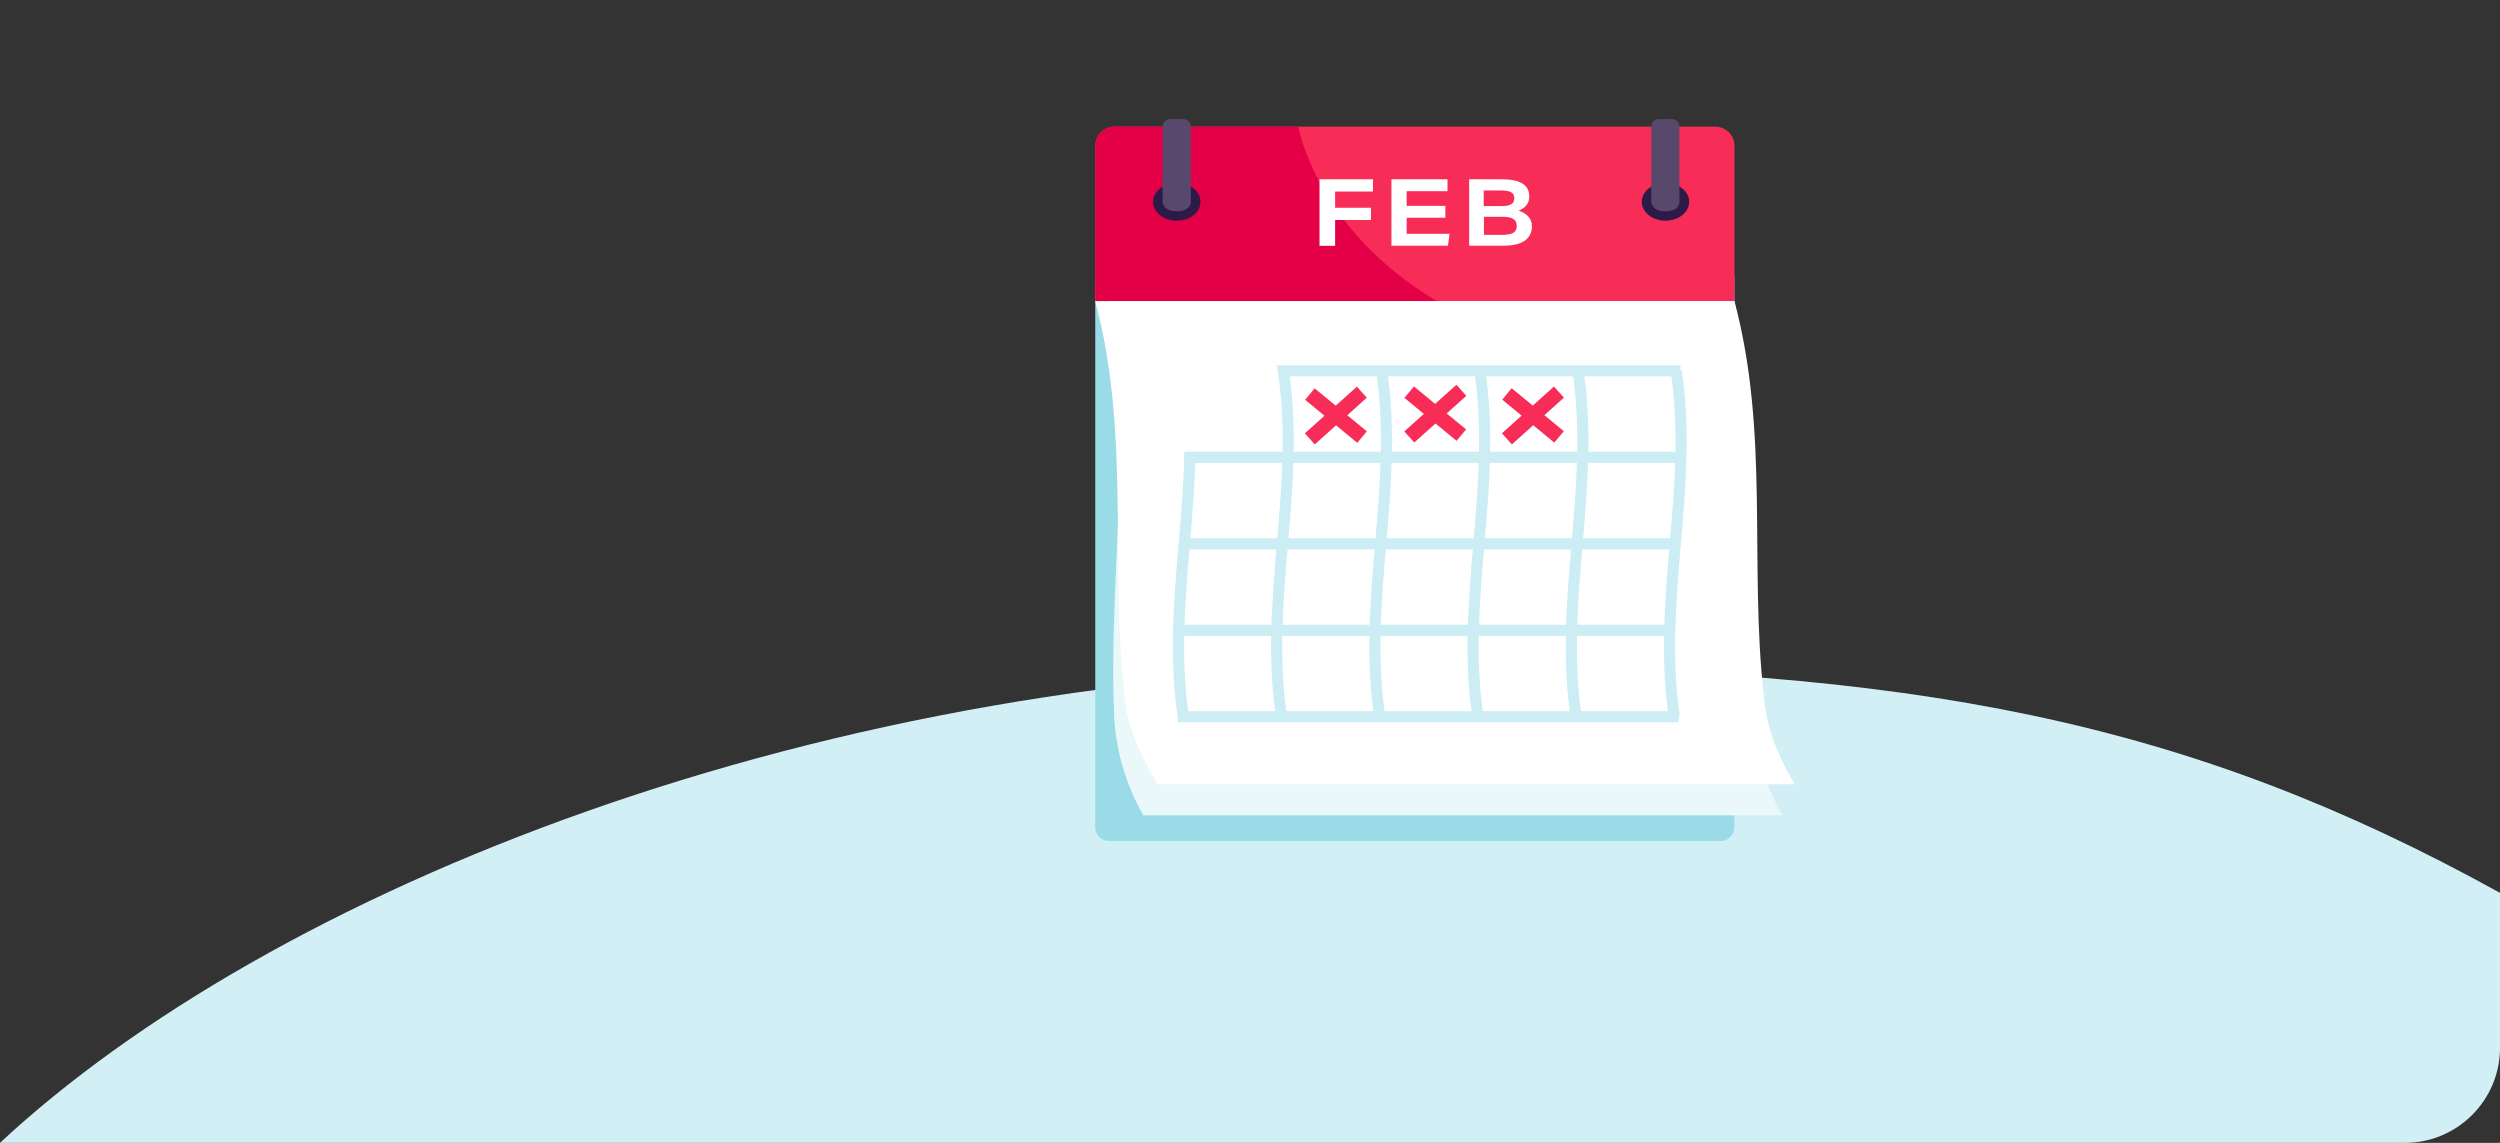 <?xml version="1.0" encoding="utf-8"?>
<svg xmlns="http://www.w3.org/2000/svg" height="96" width="210">
 <rect width="100%" height="100%" fill="#333333" stroke="none"/>
 <defs>
  <clipPath id="clip0_1_1144">
   <rect fill="white" height="60.64" id="svg_1" transform="translate(92 10)" width="58.76"/>
  </clipPath>
 </defs>
 <g class="layer">
  <title>Layer 1</title>
  <path d="m121.29,56c-52.63,0 -98.74,19 -121.29,40l202,0c4.42,0 8,-3.58 8,-8l0,-13c-26.06,-14.4 -49.12,-19 -88.71,-19z" fill="#CCEDF3" id="svg_2"/>
  <path d="m121.29,56c-52.63,0 -98.74,19 -121.29,40l202,0c4.42,0 8,-3.58 8,-8l0,-13c-26.06,-14.4 -49.12,-19 -88.71,-19z" fill="white" fill-opacity="0.1" id="svg_3"/>
  <g clip-path="url(#clip0_1_1144)" id="svg_4">
   <path d="m92,23.19l53.69,0l0,46.3c0,0.64 -0.53,1.16 -1.16,1.16l-51.37,0c-0.63,0 -1.16,-0.52 -1.16,-1.16l0,-46.3z" fill="#9ADBE8" id="svg_5"/>
   <path d="m93.61,10.64l50.48,0c0.88,0 1.61,0.72 1.61,1.61l0,13.05l-53.7,0l0,-13.05c0,-0.89 0.72,-1.61 1.61,-1.61z" fill="#F72C57" id="svg_6"/>
   <path d="m92,25.3l0,-13.05c0,-0.9 0.72,-1.61 1.61,-1.61l15.45,0c0,0 1.45,8.59 11.64,14.66" fill="#E40046" id="svg_7"/>
   <path d="m149.74,68.49l-53.7,0c-1.44,-2.54 -2.24,-5.24 -2.43,-7.98c-0.58,-11.74 1.69,-23.47 -0.57,-35.21l52.65,0c2.61,11.75 0.69,23.51 1.63,35.26c0.18,2.7 0.98,5.38 2.38,7.88c0,0.01 0.01,0.02 0.02,0.04l0.02,0.01z" fill="#EBF8FA" id="svg_8"/>
   <path d="m150.76,65.88l-53.51,0c-1.45,-2.39 -2.64,-5 -2.81,-7.58c-1.2,-11 0.51,-22 -2.44,-33l53.69,0c2.96,11.01 1.24,22.04 2.46,33.05c0.17,2.55 1.15,5.13 2.59,7.49c0,0.01 0.01,0.02 0.02,0.04z" fill="white" id="svg_9"/>
   <path d="m141.56,37.94l-42.06,0l0,0.94l42.06,0l0,-0.94z" fill="#CCEDF3" id="svg_10"/>
   <path d="m141.09,45.21l-42.06,0l0,0.94l42.06,0l0,-0.94z" fill="#CCEDF3" id="svg_11"/>
   <path d="m140.63,52.48l-42.07,0l0,0.93l42.07,0l0,-0.93z" fill="#CCEDF3" id="svg_12"/>
   <path d="m141.01,59.74l-42.06,0l0,0.93l42.06,0l0,-0.93z" fill="#CCEDF3" id="svg_13"/>
   <path d="m131.94,60.29c-0.75,-4.9 -0.34,-9.85 0.07,-14.65c0.4,-4.74 0.81,-9.64 0.08,-14.43l0.92,-0.14c0.75,4.91 0.34,9.85 -0.07,14.66c-0.4,4.73 -0.81,9.63 -0.08,14.42l-0.92,0.14z" fill="#CCEDF3" id="svg_14"/>
   <path d="m140.19,60.29c-0.75,-4.9 -0.34,-9.85 0.07,-14.65c0.4,-4.74 0.81,-9.64 0.08,-14.43l0.92,-0.14c0.75,4.91 0.34,9.85 -0.07,14.66c-0.4,4.73 -0.81,9.63 -0.08,14.42l-0.92,0.14z" fill="#CCEDF3" id="svg_15"/>
   <path d="m123.69,60.29c-0.75,-4.9 -0.34,-9.85 0.07,-14.65c0.4,-4.74 0.82,-9.64 0.08,-14.43l0.92,-0.14c0.75,4.91 0.34,9.85 -0.07,14.66c-0.4,4.73 -0.81,9.63 -0.08,14.42l-0.92,0.14z" fill="#CCEDF3" id="svg_16"/>
   <path d="m115.44,60.29c-0.75,-4.9 -0.34,-9.85 0.07,-14.65c0.4,-4.74 0.82,-9.64 0.08,-14.43l0.92,-0.14c0.75,4.91 0.34,9.85 -0.07,14.66c-0.4,4.73 -0.81,9.63 -0.08,14.42l-0.92,0.14z" fill="#CCEDF3" id="svg_17"/>
   <path d="m107.19,60.29c-0.75,-4.9 -0.34,-9.85 0.07,-14.65c0.4,-4.74 0.82,-9.64 0.08,-14.43l-0.09,-0.53l33.91,0l0,0.93l-32.82,0c0.63,4.73 0.24,9.49 -0.15,14.1c-0.4,4.74 -0.81,9.64 -0.08,14.43l-0.92,0.13l0,0.02z" fill="#CCEDF3" id="svg_18"/>
   <path d="m98.94,60.29c-0.75,-4.9 -0.34,-9.85 0.07,-14.64c0.21,-2.49 0.43,-5.06 0.48,-7.59l0.93,0c-0.04,2.58 -0.26,5.17 -0.47,7.68c-0.4,4.74 -0.81,9.64 -0.08,14.42l-0.92,0.14l-0.01,-0.01z" fill="#CCEDF3" id="svg_19"/>
   <path d="m110.84,20.65l0,-5.59l4.49,0l0,1.03l-3.18,0l0,1.36l3.01,0l0,1.03l-3.01,0l0,2.17l-1.31,0z" fill="white" id="svg_20"/>
   <path d="m116.88,20.65l0,-5.59l4.71,0l0,1l-3.43,0l0,1.23l3.25,0l0,1l-3.25,0l0,1.35l3.6,0l-0.13,1l-4.74,0l-0.01,0.01z" fill="white" id="svg_21"/>
   <path d="m123.41,20.65l0,-5.59l2.75,0c1.54,0 2.3,0.48 2.3,1.44c0,0.57 -0.3,0.96 -0.9,1.19c0.74,0.25 1.12,0.69 1.12,1.32c0,0.54 -0.21,0.94 -0.62,1.22c-0.41,0.27 -1,0.41 -1.77,0.41l-2.88,0l0,0.01zm1.23,-3.34l1.52,0c0.35,0 0.62,-0.05 0.79,-0.16c0.18,-0.11 0.25,-0.29 0.25,-0.51c0,-0.23 -0.09,-0.39 -0.26,-0.49c-0.18,-0.1 -0.47,-0.15 -0.85,-0.15l-1.46,0l0,1.31l0.01,0zm0,2.42l1.55,0c0.44,0 0.73,-0.07 0.94,-0.18c0.18,-0.12 0.28,-0.31 0.28,-0.57c0,-0.27 -0.1,-0.46 -0.28,-0.58c-0.19,-0.13 -0.5,-0.19 -0.92,-0.19l-1.56,0l0,1.53l-0.01,-0.01z" fill="white" id="svg_22"/>
   <path d="m113.98,32.48l-4.37,3.92l0.83,0.93l4.37,-3.92l-0.83,-0.93z" fill="#F72C57" id="svg_23"/>
   <path d="m110.43,32.62l-0.8,0.96l4.38,3.62l0.8,-0.97l-4.38,-3.61z" fill="#F72C57" id="svg_24"/>
   <path d="m122.34,32.32l-4.38,3.92l0.84,0.93l4.37,-3.92l-0.83,-0.93z" fill="#F72C57" id="svg_25"/>
   <path d="m118.77,32.46l-0.8,0.96l4.38,3.61l0.8,-0.96l-4.38,-3.61z" fill="#F72C57" id="svg_26"/>
   <path d="m130.53,32.47l-4.37,3.93l0.84,0.93l4.37,-3.93l-0.84,-0.93z" fill="#F72C57" id="svg_27"/>
   <path d="m126.98,32.61l-0.79,0.96l4.37,3.61l0.8,-0.96l-4.38,-3.61z" fill="#F72C57" id="svg_28"/>
   <path d="m98.85,18.54c1.1,0 1.99,-0.71 1.99,-1.59c0,-0.88 -0.89,-1.59 -1.99,-1.59c-1.1,0 -1.99,0.71 -1.99,1.59c0,0.88 0.89,1.59 1.99,1.59z" fill="#2E1A47" id="svg_29"/>
   <path d="m100.04,16.95c0,0 0,0.8 -1.19,0.8c-1.19,0 -1.19,-0.8 -1.19,-0.8l0,-6.3c0,-0.36 0.29,-0.65 0.65,-0.65l1.07,0c0.36,0 0.65,0.29 0.65,0.65l0,6.3l0.01,0z" fill="#58486C" id="svg_30"/>
   <path d="m139.9,18.54c1.1,0 1.99,-0.71 1.99,-1.59c0,-0.88 -0.89,-1.59 -1.99,-1.59c-1.1,0 -1.99,0.71 -1.99,1.59c0,0.88 0.89,1.59 1.99,1.59z" fill="#2E1A47" id="svg_31"/>
   <path d="m141.09,16.95c0,0 0,0.8 -1.19,0.8c-1.19,0 -1.19,-0.8 -1.19,-0.8l0,-6.3c0,-0.36 0.29,-0.65 0.65,-0.65l1.07,0c0.36,0 0.64,0.29 0.64,0.65l0,6.3l0.02,0z" fill="#58486C" id="svg_32"/>
  </g>
 </g>
</svg>